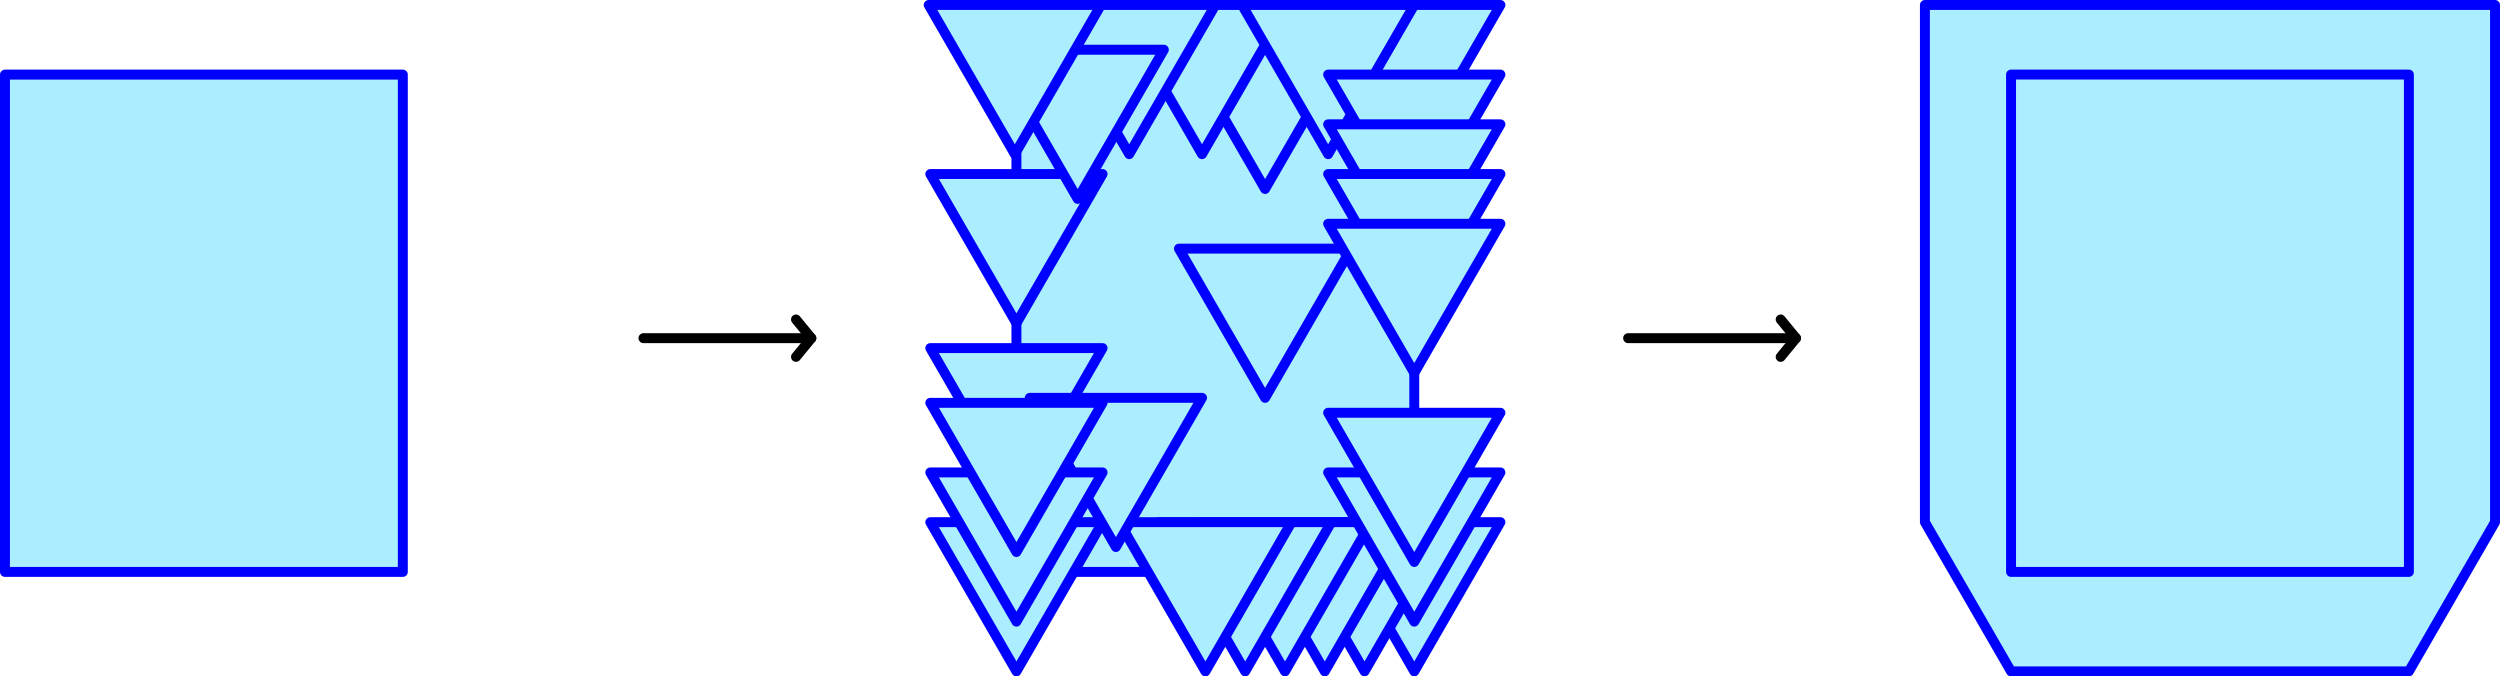 <svg xmlns="http://www.w3.org/2000/svg" width="502.707" height="136" version="1.1">
  <defs></defs>
  
    
  
  <g transform="translate(-119,-897.362)">
    <rect style="fill:#aaeeff;fill-opacity:1;stroke:#0000ff;stroke-width:2;stroke-linecap:round;stroke-linejoin:round;stroke-miterlimit:4;stroke-opacity:1;stroke-dasharray:none;stroke-dashoffset:0" width="80" height="100" x="120" y="912.362"></rect>
    <g transform="matrix(1,0,0,-1,0,1930.724)">
      <path d="m 620.707,1032.362 -57.321,0 -57.321,0 0,-104 17.321,-30 80,0 17.321,30 z" style="fill:#aaeeff;fill-opacity:1;stroke:#0000ff;stroke-width:2;stroke-linecap:round;stroke-linejoin:round;stroke-miterlimit:4;stroke-opacity:1;stroke-dashoffset:0"></path>
      <rect y="918.362" x="523.387" height="100" width="80" style="fill:#aaeeff;fill-opacity:1;stroke:#0000ff;stroke-width:2;stroke-linecap:round;stroke-linejoin:round;stroke-miterlimit:4;stroke-opacity:1;stroke-dasharray:none;stroke-dashoffset:0"></rect>
    </g>
    <g transform="matrix(1,0,0,-1,0,1930.724)">
      <rect style="fill:#aaeeff;fill-opacity:1;stroke:#0000ff;stroke-width:2;stroke-linecap:round;stroke-linejoin:round;stroke-miterlimit:4;stroke-opacity:1;stroke-dasharray:none;stroke-dashoffset:0" width="80" height="100" x="323.387" y="918.362"></rect>
      <path d="m 230,482.362 17.321,30 -34.641,0 z" style="fill:#aaeeff;fill-opacity:1;stroke:#0000ff;stroke-width:2;stroke-linecap:round;stroke-linejoin:round;stroke-miterlimit:4;stroke-opacity:1;stroke-dasharray:none;stroke-dashoffset:0" transform="translate(143.387,513)"></path>
      <path transform="translate(93.387,416)" d="m 230,482.362 17.321,30 -34.641,0 z" style="fill:#aaeeff;fill-opacity:1;stroke:#0000ff;stroke-width:2;stroke-linecap:round;stroke-linejoin:round;stroke-miterlimit:4;stroke-opacity:1;stroke-dasharray:none;stroke-dashoffset:0"></path>
      <path transform="translate(143.387,471)" style="fill:#aaeeff;fill-opacity:1;stroke:#0000ff;stroke-width:2;stroke-linecap:round;stroke-linejoin:round;stroke-miterlimit:4;stroke-opacity:1;stroke-dasharray:none;stroke-dashoffset:0" d="m 230,482.362 17.321,30 -34.641,0 z"></path>
      <path transform="translate(173.387,416)" d="m 230,482.362 17.321,30 -34.641,0 z" style="fill:#aaeeff;fill-opacity:1;stroke:#0000ff;stroke-width:2;stroke-linecap:round;stroke-linejoin:round;stroke-miterlimit:4;stroke-opacity:1;stroke-dasharray:none;stroke-dashoffset:0"></path>
      <path d="m 230,482.362 17.321,30 -34.641,0 z" style="fill:#aaeeff;fill-opacity:1;stroke:#0000ff;stroke-width:2;stroke-linecap:round;stroke-linejoin:round;stroke-miterlimit:4;stroke-opacity:1;stroke-dasharray:none;stroke-dashoffset:0" transform="translate(163.387,416)"></path>
      <path d="m 230,482.362 17.321,30 -34.641,0 z" style="fill:#aaeeff;fill-opacity:1;stroke:#0000ff;stroke-width:2;stroke-linecap:round;stroke-linejoin:round;stroke-miterlimit:4;stroke-opacity:1;stroke-dasharray:none;stroke-dashoffset:0" transform="translate(173.387,520)"></path>
      <path transform="translate(130.707,520)" style="fill:#aaeeff;fill-opacity:1;stroke:#0000ff;stroke-width:2;stroke-linecap:round;stroke-linejoin:round;stroke-miterlimit:4;stroke-opacity:1;stroke-dasharray:none;stroke-dashoffset:0" d="m 230,482.362 17.321,30 -34.641,0 z"></path>
      <path d="m 230,482.362 17.321,30 -34.641,0 z" style="fill:#aaeeff;fill-opacity:1;stroke:#0000ff;stroke-width:2;stroke-linecap:round;stroke-linejoin:round;stroke-miterlimit:4;stroke-opacity:1;stroke-dasharray:none;stroke-dashoffset:0" transform="translate(116.066,520)"></path>
      <path d="m 230,482.362 17.321,30 -34.641,0 z" style="fill:#aaeeff;fill-opacity:1;stroke:#0000ff;stroke-width:2;stroke-linecap:round;stroke-linejoin:round;stroke-miterlimit:4;stroke-opacity:1;stroke-dasharray:none;stroke-dashoffset:0" transform="translate(156.066,520)"></path>
      <path d="m 230,482.362 17.321,30 -34.641,0 z" style="fill:#aaeeff;fill-opacity:1;stroke:#0000ff;stroke-width:2;stroke-linecap:round;stroke-linejoin:round;stroke-miterlimit:4;stroke-opacity:1;stroke-dasharray:none;stroke-dashoffset:0" transform="translate(93.387,486)"></path>
      <path transform="translate(105.707,511)" style="fill:#aaeeff;fill-opacity:1;stroke:#0000ff;stroke-width:2;stroke-linecap:round;stroke-linejoin:round;stroke-miterlimit:4;stroke-opacity:1;stroke-dasharray:none;stroke-dashoffset:0" d="m 230,482.362 17.321,30 -34.641,0 z"></path>
      <path d="m 230,482.362 17.321,30 -34.641,0 z" style="fill:#aaeeff;fill-opacity:1;stroke:#0000ff;stroke-width:2;stroke-linecap:round;stroke-linejoin:round;stroke-miterlimit:4;stroke-opacity:1;stroke-dasharray:none;stroke-dashoffset:0" transform="translate(93.387,451)"></path>
      <path transform="translate(93.066,520)" style="fill:#aaeeff;fill-opacity:1;stroke:#0000ff;stroke-width:2;stroke-linecap:round;stroke-linejoin:round;stroke-miterlimit:4;stroke-opacity:1;stroke-dasharray:none;stroke-dashoffset:0" d="m 230,482.362 17.321,30 -34.641,0 z"></path>
      <path transform="translate(155.387,416)" style="fill:#aaeeff;fill-opacity:1;stroke:#0000ff;stroke-width:2;stroke-linecap:round;stroke-linejoin:round;stroke-miterlimit:4;stroke-opacity:1;stroke-dasharray:none;stroke-dashoffset:0" d="m 230,482.362 17.321,30 -34.641,0 z"></path>
      <path d="m 230,482.362 17.321,30 -34.641,0 z" style="fill:#aaeeff;fill-opacity:1;stroke:#0000ff;stroke-width:2;stroke-linecap:round;stroke-linejoin:round;stroke-miterlimit:4;stroke-opacity:1;stroke-dasharray:none;stroke-dashoffset:0" transform="translate(147.387,416)"></path>
      <path transform="translate(139.387,416)" style="fill:#aaeeff;fill-opacity:1;stroke:#0000ff;stroke-width:2;stroke-linecap:round;stroke-linejoin:round;stroke-miterlimit:4;stroke-opacity:1;stroke-dasharray:none;stroke-dashoffset:0" d="m 230,482.362 17.321,30 -34.641,0 z"></path>
      <path d="m 230,482.362 17.321,30 -34.641,0 z" style="fill:#aaeeff;fill-opacity:1;stroke:#0000ff;stroke-width:2;stroke-linecap:round;stroke-linejoin:round;stroke-miterlimit:4;stroke-opacity:1;stroke-dasharray:none;stroke-dashoffset:0" transform="translate(131.387,416)"></path>
      <path transform="translate(113.387,441)" style="fill:#aaeeff;fill-opacity:1;stroke:#0000ff;stroke-width:2;stroke-linecap:round;stroke-linejoin:round;stroke-miterlimit:4;stroke-opacity:1;stroke-dasharray:none;stroke-dashoffset:0" d="m 230,482.362 17.321,30 -34.641,0 z"></path>
      <path style="fill:#aaeeff;fill-opacity:1;stroke:#0000ff;stroke-width:2;stroke-linecap:round;stroke-linejoin:round;stroke-miterlimit:4;stroke-opacity:1;stroke-dasharray:none;stroke-dashoffset:0" d="m 230,482.362 17.321,30 -34.641,0 z" transform="translate(173.387,426)"></path>
      <path transform="translate(173.387,438)" d="m 230,482.362 17.321,30 -34.641,0 z" style="fill:#aaeeff;fill-opacity:1;stroke:#0000ff;stroke-width:2;stroke-linecap:round;stroke-linejoin:round;stroke-miterlimit:4;stroke-opacity:1;stroke-dasharray:none;stroke-dashoffset:0"></path>
      <path transform="translate(173.387,506)" style="fill:#aaeeff;fill-opacity:1;stroke:#0000ff;stroke-width:2;stroke-linecap:round;stroke-linejoin:round;stroke-miterlimit:4;stroke-opacity:1;stroke-dasharray:none;stroke-dashoffset:0" d="m 230,482.362 17.321,30 -34.641,0 z"></path>
      <path style="fill:#aaeeff;fill-opacity:1;stroke:#0000ff;stroke-width:2;stroke-linecap:round;stroke-linejoin:round;stroke-miterlimit:4;stroke-opacity:1;stroke-dasharray:none;stroke-dashoffset:0" d="m 230,482.362 17.321,30 -34.641,0 z" transform="translate(93.387,426)"></path>
      <path transform="translate(93.387,440)" d="m 230,482.362 17.321,30 -34.641,0 z" style="fill:#aaeeff;fill-opacity:1;stroke:#0000ff;stroke-width:2;stroke-linecap:round;stroke-linejoin:round;stroke-miterlimit:4;stroke-opacity:1;stroke-dasharray:none;stroke-dashoffset:0"></path>
      <path d="m 230,482.362 17.321,30 -34.641,0 z" style="fill:#aaeeff;fill-opacity:1;stroke:#0000ff;stroke-width:2;stroke-linecap:round;stroke-linejoin:round;stroke-miterlimit:4;stroke-opacity:1;stroke-dasharray:none;stroke-dashoffset:0" transform="translate(173.387,496)"></path>
      <path transform="translate(173.387,486)" style="fill:#aaeeff;fill-opacity:1;stroke:#0000ff;stroke-width:2;stroke-linecap:round;stroke-linejoin:round;stroke-miterlimit:4;stroke-opacity:1;stroke-dasharray:none;stroke-dashoffset:0" d="m 230,482.362 17.321,30 -34.641,0 z"></path>
      <path d="m 230,482.362 17.321,30 -34.641,0 z" style="fill:#aaeeff;fill-opacity:1;stroke:#0000ff;stroke-width:2;stroke-linecap:round;stroke-linejoin:round;stroke-miterlimit:4;stroke-opacity:1;stroke-dasharray:none;stroke-dashoffset:0" transform="translate(173.387,476)"></path>
    </g>
    <g transform="translate(83.387,359.238)">
      <path d="m 165,606.124 c 33.755,0 33.755,0 33.755,0" style="fill:none;stroke:#000000;stroke-width:2;stroke-linecap:round;stroke-linejoin:round;stroke-miterlimit:4;stroke-opacity:1;stroke-dasharray:none;marker-end:none"></path>
      <path style="fill:none;stroke:#000000;stroke-width:2;stroke-linecap:round;stroke-linejoin:round;stroke-miterlimit:4;stroke-opacity:1;stroke-dasharray:none" d="m 195.676,609.886 3.086,-3.762 -3.087,-3.762"></path>
    </g>
    <g transform="translate(281.387,359.238)">
      <path style="fill:none;stroke:#000000;stroke-width:2;stroke-linecap:round;stroke-linejoin:round;stroke-miterlimit:4;stroke-opacity:1;stroke-dasharray:none;marker-end:none" d="m 165,606.124 c 33.755,0 33.755,0 33.755,0"></path>
      <path d="m 195.676,609.886 3.086,-3.762 -3.087,-3.762" style="fill:none;stroke:#000000;stroke-width:2;stroke-linecap:round;stroke-linejoin:round;stroke-miterlimit:4;stroke-opacity:1;stroke-dasharray:none"></path>
    </g>
  </g>
</svg>